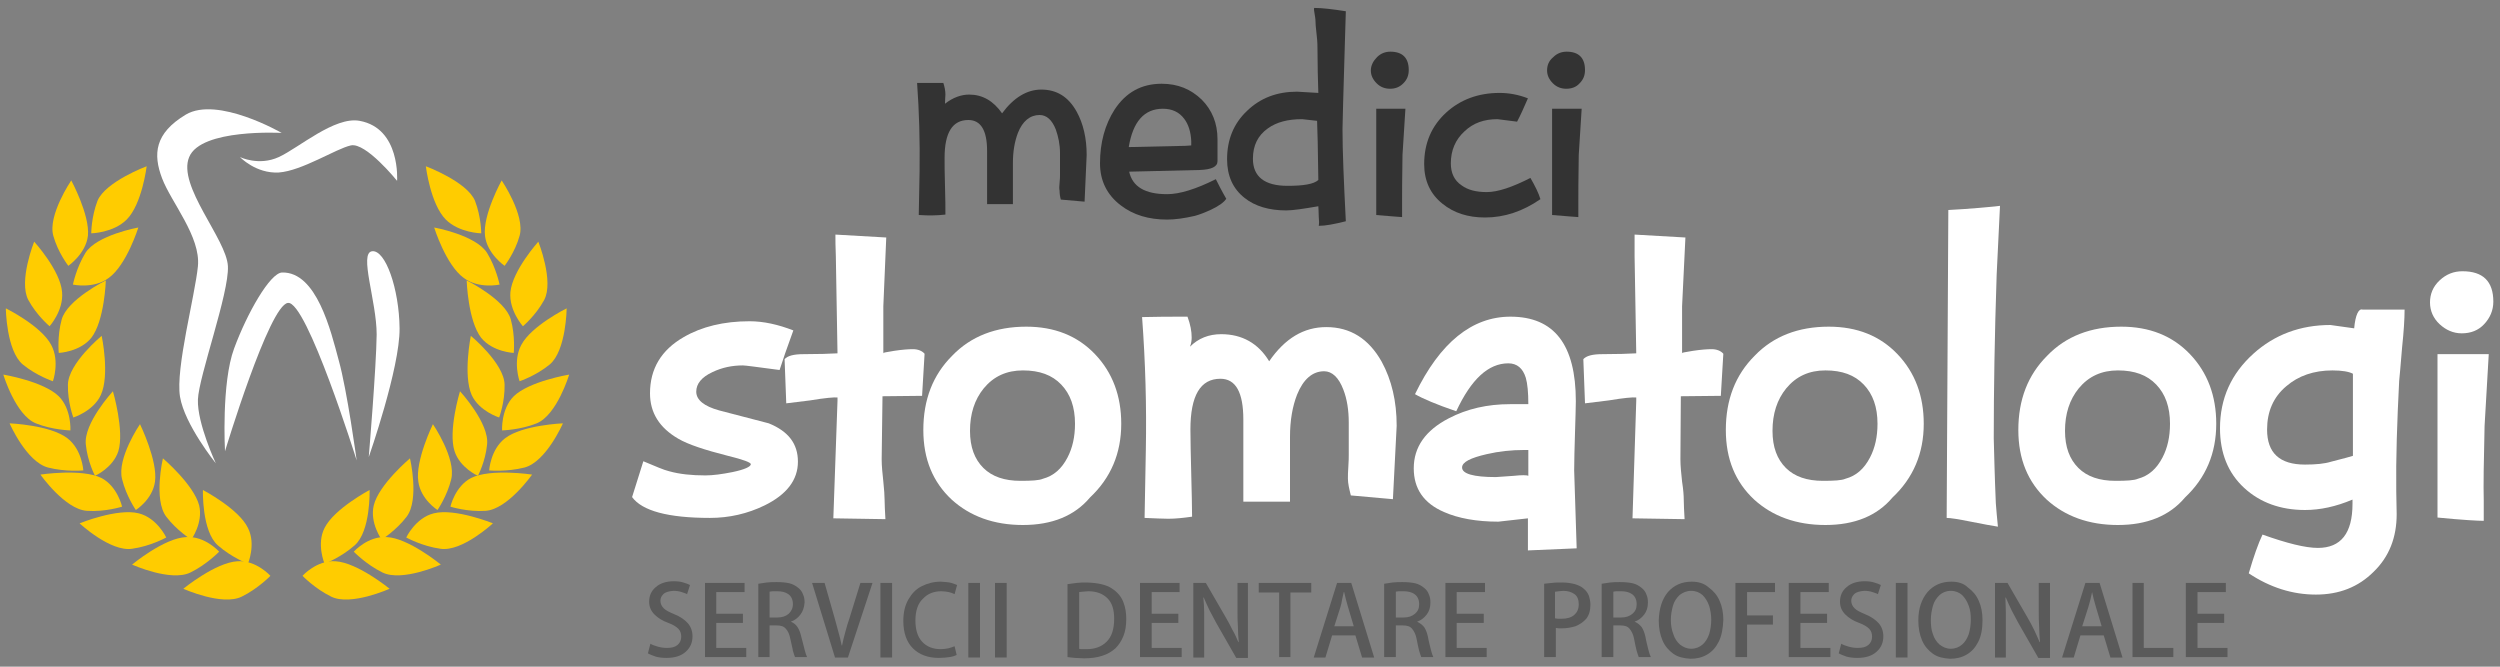 <?xml version="1.0" encoding="utf-8"?>
<!-- Generator: Adobe Illustrator 27.5.0, SVG Export Plug-In . SVG Version: 6.00 Build 0)  -->
<svg version="1.1" id="Layer_1" xmlns="http://www.w3.org/2000/svg" xmlns:xlink="http://www.w3.org/1999/xlink" x="0px" y="0px"
	 viewBox="0 0 600 160" style="enable-background:new 0 0 600 160;" xml:space="preserve">
<rect x="0" y="0" width="600" height="160" fill="#808080" stroke="none"/>
<style type="text/css">
	.st0{opacity:0.3;}
	.st1{fill-rule:evenodd;clip-rule:evenodd;}
	.st2{fill-rule:evenodd;clip-rule:evenodd;fill:#FFFFFF;}
	.st3{opacity:0.6;}
	.st4{fill-rule:evenodd;clip-rule:evenodd;fill:#FFCC00;}
</style>
<g class="st0">
	<path class="st1" d="M165.6,140.4c-0.4-0.2-0.9-0.4-1.6-0.6c-0.6-0.2-1.4-0.3-2.3-0.3c-1.8,0-3.3,0.5-4.3,1.4
		c-1.1,0.9-1.6,2.1-1.6,3.5c0,1.2,0.4,2.2,1.3,3.1c0.8,0.8,1.9,1.5,3.3,2c1.1,0.4,1.9,0.9,2.4,1.4c0.5,0.5,0.7,1.2,0.7,1.9
		c0,0.8-0.3,1.5-0.9,2c-0.6,0.5-1.4,0.7-2.5,0.7c-0.8,0-1.5-0.1-2.2-0.3c-0.7-0.2-1.3-0.4-1.8-0.7l-0.6,2.3c0.5,0.3,1.1,0.5,1.9,0.8
		c0.8,0.2,1.6,0.3,2.5,0.3c2.1,0,3.6-0.5,4.7-1.5c1.1-1,1.6-2.2,1.6-3.7c0-1.2-0.4-2.3-1.1-3.1c-0.7-0.8-1.8-1.6-3.3-2.2
		c-1.2-0.5-2-0.9-2.5-1.4c-0.5-0.5-0.8-1.1-0.8-1.8c0-0.6,0.2-1.1,0.7-1.6c0.5-0.5,1.3-0.7,2.4-0.8c0.8,0,1.4,0.1,2,0.3
		c0.5,0.2,1,0.3,1.3,0.5L165.6,140.4z"/>
	<polygon class="st1" points="179.1,155.5 171.9,155.5 171.9,149.5 178.3,149.5 178.3,147.3 171.9,147.3 171.9,142.1 178.7,142.1 
		178.7,139.9 169.2,139.9 169.2,157.7 179.1,157.7 	"/>
	<path class="st1" d="M184.7,148.1V142c0.2,0,0.4-0.1,0.7-0.1c0.3,0,0.7,0,1.2,0c1,0,1.9,0.2,2.6,0.7c0.7,0.5,1.1,1.3,1.1,2.4
		c0,1-0.4,1.7-1,2.3c-0.7,0.6-1.6,0.9-2.7,0.9H184.7z M189.8,149.2c0.9-0.3,1.7-0.9,2.3-1.7c0.6-0.8,0.9-1.7,1-2.9
		c0-0.7-0.1-1.4-0.4-2c-0.2-0.6-0.6-1.1-1.1-1.5c-0.6-0.5-1.3-0.9-2.1-1.1s-1.9-0.3-3.1-0.3c-0.8,0-1.6,0-2.4,0.1
		c-0.8,0.1-1.4,0.2-2,0.3v17.6h2.7v-7.6h1.7c1,0,1.7,0.2,2.2,0.8c0.5,0.5,0.9,1.4,1.1,2.5c0.2,1.1,0.5,2,0.6,2.8
		c0.2,0.7,0.4,1.2,0.5,1.5h2.9c-0.2-0.4-0.4-1-0.6-1.8c-0.2-0.9-0.5-1.9-0.8-3.1c-0.2-0.9-0.5-1.7-0.9-2.3
		C191,149.9,190.5,149.5,189.8,149.2L189.8,149.2z"/>
	<path class="st1" d="M206.5,139.9l-2.6,8.4c-0.4,1.1-0.7,2.2-1,3.3c-0.3,1.1-0.6,2.2-0.8,3.3h-0.1c-0.2-1.1-0.5-2.2-0.8-3.3
		c-0.3-1.1-0.6-2.2-0.9-3.3l-2.4-8.4h-3l5.5,17.9h3.1l5.9-17.9H206.5z"/>
	<rect x="211.3" y="139.9" class="st1" width="2.8" height="17.9"/>
	<path class="st1" d="M229.1,155.1c-0.4,0.2-0.9,0.3-1.5,0.5c-0.6,0.1-1.2,0.2-1.8,0.2c-1.9,0-3.4-0.6-4.5-1.8
		c-1.1-1.2-1.6-2.9-1.6-5.1c0-2.3,0.6-4.1,1.8-5.2c1.1-1.2,2.6-1.8,4.4-1.8c0.7,0,1.3,0.1,1.8,0.2c0.5,0.1,1,0.3,1.4,0.5l0.6-2.2
		c-0.3-0.1-0.7-0.3-1.4-0.5c-0.6-0.2-1.5-0.2-2.5-0.3c-1.7,0-3.2,0.4-4.6,1.1c-1.4,0.7-2.4,1.8-3.2,3.2c-0.8,1.4-1.2,3.1-1.2,5.1
		c0,2.9,0.8,5.1,2.3,6.6c1.5,1.5,3.6,2.3,6.2,2.3c1,0,1.9-0.1,2.6-0.2c0.7-0.1,1.3-0.3,1.7-0.5L229.1,155.1z"/>
	<rect x="232.4" y="139.9" class="st1" width="2.8" height="17.9"/>
	<rect x="238.8" y="139.9" class="st1" width="2.8" height="17.9"/>
	<path class="st1" d="M259,142.1c0.2,0,0.5-0.1,0.9-0.1c0.4,0,0.8-0.1,1.3-0.1c2,0,3.5,0.6,4.6,1.7s1.6,2.7,1.6,4.9
		c0,2.5-0.6,4.3-1.8,5.5c-1.2,1.2-2.8,1.8-4.8,1.8c-0.3,0-0.6,0-1,0c-0.3,0-0.6,0-0.8-0.1V142.1z M256.2,157.7
		c0.5,0.1,1.1,0.1,1.8,0.2c0.7,0,1.4,0.1,2.2,0.1c1.6,0,3.1-0.2,4.3-0.6c1.3-0.4,2.3-1,3.2-1.8c0.8-0.8,1.4-1.7,1.9-2.9
		c0.5-1.2,0.7-2.6,0.7-4.2v0c0-1.4-0.2-2.7-0.7-4c-0.5-1.3-1.4-2.4-2.8-3.3c-1.4-0.9-3.3-1.3-5.9-1.4c-0.9,0-1.7,0-2.5,0.1
		c-0.8,0.1-1.5,0.2-2.2,0.3V157.7z"/>
	<polygon class="st1" points="283.6,155.5 276.4,155.5 276.4,149.5 282.8,149.5 282.8,147.3 276.4,147.3 276.4,142.1 283.1,142.1 
		283.1,139.9 273.6,139.9 273.6,157.7 283.6,157.7 	"/>
	<path class="st1" d="M299.5,139.9H297v6.6c0,1.4,0,2.7,0.1,4c0,1.2,0.1,2.4,0.2,3.6l-0.1,0c-0.4-0.9-0.8-1.9-1.4-2.9
		c-0.5-1-1-2-1.6-3l-4.8-8.3h-3v17.9h2.6v-6.7c0-1.5,0-2.9,0-4.2c0-1.2-0.1-2.4-0.2-3.5l0.1,0c0.4,1,0.9,2,1.4,3.1
		c0.5,1,1.1,2,1.6,3l4.8,8.4h2.8V139.9z"/>
	<polygon class="st1" points="314.7,139.9 302.1,139.9 302.1,142.2 307,142.2 307,157.7 309.7,157.7 309.7,142.2 314.7,142.2 	"/>
	<path class="st1" d="M320.2,150.4l1.5-4.7c0.2-0.6,0.3-1.2,0.4-1.8l0.4-1.8h0.1l0.4,1.7c0.2,0.6,0.3,1.2,0.5,1.8l1.4,4.7H320.2z
		 M324.3,139.9h-3.4l-5.6,17.9h2.8l1.6-5.3h5.6l1.6,5.3h2.9L324.3,139.9z"/>
	<path class="st1" d="M335,148.1V142c0.2,0,0.4-0.1,0.7-0.1c0.3,0,0.7,0,1.2,0c1,0,1.9,0.2,2.6,0.7c0.7,0.5,1.1,1.3,1.1,2.4
		c0,1-0.3,1.7-1,2.3s-1.6,0.9-2.7,0.9H335z M340.1,149.2c0.9-0.3,1.7-0.9,2.3-1.7s0.9-1.7,0.9-2.9c0-0.7-0.1-1.4-0.4-2
		c-0.2-0.6-0.6-1.1-1.1-1.5c-0.6-0.5-1.3-0.9-2.1-1.1c-0.9-0.2-1.9-0.3-3.1-0.3c-0.8,0-1.6,0-2.4,0.1c-0.8,0.1-1.4,0.2-2,0.3v17.6
		h2.8v-7.6h1.7c1,0,1.7,0.2,2.2,0.8s0.9,1.4,1.1,2.5c0.2,1.1,0.4,2,0.6,2.8c0.2,0.7,0.4,1.2,0.5,1.5h2.9c-0.2-0.4-0.4-1-0.6-1.8
		c-0.2-0.9-0.5-1.9-0.7-3.1c-0.2-0.9-0.5-1.7-0.9-2.3C341.3,149.9,340.7,149.5,340.1,149.2L340.1,149.2z"/>
	<polygon class="st1" points="356.8,155.5 349.6,155.5 349.6,149.5 356.1,149.5 356.1,147.3 349.6,147.3 349.6,142.1 356.4,142.1 
		356.4,139.9 346.9,139.9 346.9,157.7 356.8,157.7 	"/>
	<path class="st1" d="M373.4,142c0.2,0,0.4-0.1,0.7-0.1c0.3,0,0.7-0.1,1.1-0.1c1.1,0,2,0.3,2.7,0.8c0.7,0.5,1,1.4,1,2.4
		c0,1.2-0.4,2-1.1,2.6c-0.7,0.6-1.7,0.9-3,0.9c-0.3,0-0.6,0-0.9,0c-0.3,0-0.5-0.1-0.7-0.1V142z M370.7,157.7h2.7v-7
		c0.2,0,0.5,0.1,0.7,0.1c0.3,0,0.5,0,0.8,0c1.1,0,2.2-0.2,3.2-0.5c1-0.4,1.9-1,2.6-1.8c0.7-0.9,1-2,1-3.4c0-0.8-0.2-1.6-0.4-2.2
		c-0.3-0.7-0.7-1.2-1.2-1.6c-0.5-0.5-1.2-0.8-2.1-1.1c-0.8-0.2-1.8-0.4-3-0.4c-0.9,0-1.8,0-2.5,0.1c-0.7,0.1-1.4,0.1-1.9,0.2V157.7z
		"/>
	<path class="st1" d="M387.2,148.1V142c0.2,0,0.4-0.1,0.7-0.1c0.3,0,0.7,0,1.2,0c1,0,1.9,0.2,2.6,0.7c0.7,0.5,1.1,1.3,1.1,2.4
		c0,1-0.3,1.7-1,2.3c-0.7,0.6-1.6,0.9-2.7,0.9H387.2z M392.3,149.2c0.9-0.3,1.7-0.9,2.3-1.7c0.6-0.8,0.9-1.7,0.9-2.9
		c0-0.7-0.1-1.4-0.4-2c-0.2-0.6-0.6-1.1-1.1-1.5c-0.6-0.5-1.3-0.9-2.1-1.1c-0.9-0.2-1.9-0.3-3.1-0.3c-0.8,0-1.6,0-2.4,0.1
		c-0.8,0.1-1.4,0.2-2,0.3v17.6h2.8v-7.6h1.7c1,0,1.7,0.2,2.2,0.8s0.9,1.4,1.1,2.5c0.2,1.1,0.4,2,0.6,2.8c0.2,0.7,0.4,1.2,0.5,1.5
		h2.9c-0.2-0.4-0.4-1-0.6-1.8c-0.2-0.9-0.5-1.9-0.7-3.1c-0.2-0.9-0.5-1.7-0.9-2.3C393.5,149.9,393,149.5,392.3,149.2L392.3,149.2z"
		/>
	<path class="st1" d="M405.9,141.8c1.1,0,2,0.4,2.7,1c0.7,0.7,1.2,1.5,1.6,2.6c0.3,1,0.5,2.2,0.5,3.3c0,1.3-0.2,2.5-0.5,3.5
		c-0.4,1.1-0.9,1.9-1.6,2.5c-0.7,0.6-1.6,1-2.7,1c-1.1,0-1.9-0.4-2.7-1c-0.7-0.6-1.3-1.5-1.6-2.5c-0.4-1-0.6-2.2-0.6-3.4
		c0-1.2,0.2-2.3,0.5-3.4c0.3-1.1,0.9-1.9,1.6-2.6C403.9,142.2,404.8,141.8,405.9,141.8z M406,139.6c-2.4,0-4.3,0.9-5.7,2.5
		c-1.4,1.7-2.1,3.9-2.2,6.8c0,1.8,0.3,3.4,0.9,4.8c0.6,1.4,1.5,2.4,2.6,3.2c1.1,0.8,2.5,1.1,4.1,1.2c1.5,0,2.8-0.3,4-1
		c1.2-0.7,2.1-1.7,2.8-3.1c0.7-1.4,1-3.1,1.1-5.2c0-1.7-0.3-3.3-0.9-4.6c-0.6-1.4-1.5-2.4-2.6-3.2C409,140,407.6,139.6,406,139.6z"
		/>
	<polygon class="st1" points="419.3,157.7 419.3,149.9 425.5,149.9 425.5,147.7 419.3,147.7 419.3,142.1 426,142.1 426,139.9 
		416.5,139.9 416.5,157.7 	"/>
	<polygon class="st1" points="439.3,155.5 432.1,155.5 432.1,149.5 438.5,149.5 438.5,147.3 432.1,147.3 432.1,142.1 438.9,142.1 
		438.9,139.9 429.3,139.9 429.3,157.7 439.3,157.7 	"/>
	<path class="st1" d="M451.4,140.4c-0.4-0.2-0.9-0.4-1.6-0.6c-0.6-0.2-1.4-0.3-2.3-0.3c-1.8,0-3.3,0.5-4.3,1.4
		c-1.1,0.9-1.6,2.1-1.6,3.5c0,1.2,0.4,2.2,1.3,3.1c0.8,0.8,1.9,1.5,3.3,2c1.1,0.4,1.9,0.9,2.4,1.4c0.5,0.5,0.7,1.2,0.7,1.9
		c0,0.8-0.3,1.5-0.9,2s-1.4,0.7-2.5,0.7c-0.8,0-1.5-0.1-2.2-0.3c-0.7-0.2-1.3-0.4-1.8-0.7l-0.6,2.3c0.5,0.3,1.1,0.5,1.9,0.8
		c0.8,0.2,1.6,0.3,2.5,0.3c2.1,0,3.6-0.5,4.7-1.5c1.1-1,1.6-2.2,1.6-3.7c0-1.2-0.4-2.3-1.1-3.1c-0.7-0.8-1.8-1.6-3.3-2.2
		c-1.2-0.5-2-0.9-2.5-1.4s-0.8-1.1-0.8-1.8c0-0.6,0.2-1.1,0.7-1.6c0.5-0.5,1.3-0.7,2.4-0.8c0.8,0,1.4,0.1,2,0.3
		c0.5,0.2,1,0.3,1.3,0.5L451.4,140.4z"/>
	<rect x="455" y="139.9" class="st1" width="2.8" height="17.9"/>
	<path class="st1" d="M468.2,141.8c1.1,0,2,0.4,2.7,1c0.7,0.7,1.2,1.5,1.6,2.6c0.4,1,0.5,2.2,0.5,3.3c0,1.3-0.2,2.5-0.5,3.5
		c-0.4,1.1-0.9,1.9-1.6,2.5c-0.7,0.6-1.6,1-2.7,1c-1.1,0-1.9-0.4-2.7-1c-0.7-0.6-1.3-1.5-1.6-2.5c-0.4-1-0.5-2.2-0.5-3.4
		c0-1.2,0.2-2.3,0.5-3.4c0.3-1.1,0.9-1.9,1.6-2.6C466.2,142.2,467.1,141.8,468.2,141.8z M468.3,139.6c-2.4,0-4.3,0.9-5.7,2.5
		c-1.4,1.7-2.2,3.9-2.2,6.8c0,1.8,0.3,3.4,0.9,4.8c0.6,1.4,1.5,2.4,2.6,3.2c1.1,0.8,2.5,1.1,4.1,1.2c1.5,0,2.8-0.3,4-1
		c1.2-0.7,2.1-1.7,2.8-3.1c0.7-1.4,1-3.1,1-5.2c0-1.7-0.3-3.3-0.9-4.6c-0.6-1.4-1.5-2.4-2.6-3.2C471.3,140,469.9,139.6,468.3,139.6z
		"/>
	<path class="st1" d="M491.9,139.9h-2.6v6.6c0,1.4,0,2.7,0.1,4c0,1.2,0.1,2.4,0.2,3.6l-0.1,0c-0.4-0.9-0.8-1.9-1.3-2.9
		c-0.5-1-1-2-1.6-3l-4.8-8.3h-3v17.9h2.6v-6.7c0-1.5,0-2.9,0-4.2c0-1.2-0.1-2.4-0.1-3.5l0.1,0c0.4,1,0.9,2,1.4,3.1
		c0.5,1,1.1,2,1.6,3l4.8,8.4h2.8V139.9z"/>
	<path class="st1" d="M499.7,150.4l1.5-4.7c0.2-0.6,0.3-1.2,0.5-1.8l0.4-1.8h0l0.4,1.7c0.2,0.6,0.3,1.2,0.5,1.8l1.4,4.7H499.7z
		 M503.9,139.9h-3.4l-5.6,17.9h2.8l1.6-5.3h5.6l1.6,5.3h2.9L503.9,139.9z"/>
	<polygon class="st1" points="521.6,155.5 514.5,155.5 514.5,139.9 511.8,139.9 511.8,157.7 521.6,157.7 	"/>
	<polygon class="st1" points="534.6,155.5 527.4,155.5 527.4,149.5 533.8,149.5 533.8,147.3 527.4,147.3 527.4,142.1 534.2,142.1 
		534.2,139.9 524.6,139.9 524.6,157.7 534.6,157.7 	"/>
</g>
<g>
	<path class="st2" d="M167.1,94c0-1.9,1.3-3.5,3.9-4.7c2.3-1.1,4.7-1.6,7.3-1.6c0.6,0,3.5,0.4,8.8,1.1c0.7-2.2,1.8-5.4,3.3-9.5
		c-3.6-1.4-7.1-2.2-10.5-2.2c-6.2,0-11.5,1.3-15.8,3.8c-5.4,3.1-8.1,7.6-8.1,13.5c0,4.7,2.3,8.3,6.8,10.9c2.4,1.4,6.4,2.7,11.9,4.1
		c3.7,0.9,5.5,1.6,5.5,2c0,0.6-1.5,1.3-4.4,1.9c-2.5,0.5-4.7,0.8-6.5,0.8c-3.3,0-6.2-0.3-8.7-1c-1.3-0.3-3.3-1.2-6.2-2.4l-2.7,8.6
		c2.4,3.3,8.6,5,18.7,5c4.6,0,9-1,13.1-3c5.3-2.6,8-6.1,8-10.5c0-4.3-2.3-7.3-7-9.2l-11.9-3.1C169,97.5,167.1,96,167.1,94z"/>
	<path class="st2" d="M211.8,95.1l9.5-0.1l0.6-10.1c-0.6-0.7-1.6-1.1-2.8-1.1c-1,0-2.5,0.1-4.5,0.4c-2,0.3-2.9,0.5-2.6,0.6V73.5
		l0.7-16.5l-12.2-0.7c0,1.2,0,2.9,0.1,5.2l0.4,23.3c-1.8,0.1-4.6,0.2-8.2,0.2c-2.3,0-3.8,0.4-4.5,1.2l0.4,10.6l5.7-0.7
		c3.6-0.6,5.9-0.8,6.6-0.7c0-0.1,0,0.2,0,0.8l-1,28.2l12.5,0.2c-0.1-1.9-0.2-3.5-0.2-4.7c0-0.9-0.1-2.4-0.3-4.3
		c-0.2-1.9-0.4-3.7-0.4-5.4L211.8,95.1z"/>
	<path class="st2" d="M221.6,103.2c0,7,2.3,12.5,6.8,16.7c4.4,4,10.1,6.1,17.1,6.1c7,0,12.4-2.2,16.1-6.6c5-4.7,7.5-10.6,7.5-17.7
		c0-6.7-2.1-12.3-6.3-16.7c-4.2-4.4-9.7-6.6-16.5-6.6c-7.3,0-13.3,2.3-17.8,7C223.9,90,221.6,95.9,221.6,103.2z M244.9,115.4
		c-3.8,0-6.8-1-8.9-3.1c-2.1-2.1-3.2-5-3.2-8.9c0-4.1,1.1-7.5,3.3-10.2c2.4-2.9,5.5-4.3,9.4-4.3c4,0,7,1.1,9.2,3.4
		c2.2,2.3,3.3,5.4,3.3,9.4c0,3.1-0.6,5.8-1.8,8.1c-1.4,2.7-3.3,4.4-5.9,5.1C249.4,115.3,247.6,115.4,244.9,115.4z"/>
	<path class="st2" d="M286,81c0-1.5-0.3-3.1-1-5c-4,0-7.6,0-10.9,0.1c0.8,10.8,1.1,21.4,0.9,31.9l-0.3,16.3c2.6,0.1,4.5,0.2,5.7,0.2
		c1.7,0,3.6-0.2,5.7-0.5c0-2.4-0.1-5.8-0.2-10.2c-0.1-4.4-0.2-8-0.2-10.7c0-8.2,2.4-12.2,7.2-12.2c3.7,0,5.5,3.3,5.5,9.8v19.7h11.2
		v-15.6c0-3.9,0.6-7.3,1.7-10.1c1.5-3.7,3.7-5.6,6.5-5.6c1.9,0,3.5,1.5,4.6,4.4c0.9,2.3,1.3,5,1.3,7.9v7.8c0,0.5,0,1.4-0.1,2.8
		c-0.1,1.2-0.1,2.2-0.1,2.9c0,1.1,0.3,2.4,0.7,4l10.1,0.9l0.9-17.6c0-5.9-1.2-11-3.6-15.4c-3.1-5.5-7.5-8.3-13.3-8.3
		c-5.4,0-9.9,2.7-13.7,8.2c-2.6-4.3-6.5-6.5-11.5-6.5c-3,0-5.5,1-7.5,3C285.9,82.4,286,81.7,286,81z"/>
	<path class="st2" d="M362.5,76c-9.2,0-16.9,6.2-22.9,18.6c1.9,1.1,5.2,2.5,9.9,4.1c3.6-7.7,7.7-11.5,12.5-11.5
		c2.1,0,3.5,1.2,4.2,3.5c0.4,1.4,0.6,3.5,0.6,6.3h-4.4c-5.4,0-10.3,1.1-14.7,3.4c-5.6,2.9-8.4,6.9-8.4,12c0,4.9,2.4,8.4,7.3,10.5
		c3.4,1.5,7.8,2.3,13,2.3l7.1-0.8v2.7v5l11.7-0.5l-0.6-18.7c0-2.4,0.1-5.4,0.2-9c0.1-3.6,0.2-6.1,0.2-7.6
		C378.2,82.7,373,76,362.5,76z M365.7,108c0.8,0,1.1,0,1.1,0v6.2c-0.4-0.2-1.6-0.2-3.5,0l-4.3,0.3c-5.4,0-8.1-0.8-8.1-2.3
		c0-1.3,2-2.3,5.9-3.2C359.8,108.3,362.8,108,365.7,108z"/>
	<path class="st2" d="M403.4,95.1L413,95l0.6-10.1c-0.6-0.7-1.6-1.1-2.8-1.1c-1,0-2.5,0.1-4.5,0.4c-2,0.3-2.9,0.5-2.6,0.6V73.5
		l0.8-16.5l-12.2-0.7c0,1.2,0,2.9,0,5.2l0.4,23.3c-1.8,0.1-4.6,0.2-8.2,0.2c-2.3,0-3.8,0.4-4.5,1.2l0.4,10.6l5.7-0.7
		c3.6-0.6,5.8-0.8,6.6-0.7c0-0.1,0,0.2,0,0.8l-0.9,28.2l12.5,0.2c-0.1-1.9-0.2-3.5-0.2-4.7c0-0.9-0.1-2.4-0.4-4.3
		c-0.2-1.9-0.4-3.7-0.4-5.4L403.4,95.1z"/>
	<path class="st2" d="M414.2,103.2c0,7,2.3,12.5,6.8,16.7c4.4,4,10.1,6.1,17.1,6.1c7,0,12.4-2.2,16.1-6.6c5-4.7,7.5-10.6,7.5-17.7
		c0-6.7-2.1-12.3-6.3-16.7c-4.2-4.4-9.7-6.6-16.5-6.6c-7.3,0-13.3,2.3-17.8,7C416.5,90,414.2,95.9,414.2,103.2z M437.5,115.4
		c-3.8,0-6.8-1-8.9-3.1c-2.1-2.1-3.2-5-3.2-8.9c0-4.1,1.1-7.5,3.3-10.2c2.4-2.9,5.5-4.3,9.4-4.3c4,0,7,1.1,9.2,3.4
		c2.2,2.3,3.3,5.4,3.3,9.4c0,3.1-0.6,5.8-1.8,8.1c-1.4,2.7-3.3,4.4-5.9,5.1C442,115.3,440.2,115.4,437.5,115.4z"/>
	<path class="st2" d="M467.6,50.4l-0.4,73.9c0.9,0,2.8,0.3,5.8,0.9c3,0.6,5.2,1,6.5,1.2c-0.2-2.2-0.4-4-0.5-5.6
		c-0.3-6.9-0.4-12.1-0.5-15.6c0-11.4,0.2-24.5,0.7-39.3l0.8-16.5c-1.4,0.2-3.1,0.3-5.1,0.5C472.3,50.1,469.9,50.3,467.6,50.4z"/>
	<path class="st2" d="M484.4,103.2c0,7,2.3,12.5,6.8,16.7c4.4,4,10.1,6.1,17.1,6.1c7,0,12.4-2.2,16.1-6.6c5-4.7,7.5-10.6,7.5-17.7
		c0-6.7-2.1-12.3-6.3-16.7c-4.2-4.4-9.7-6.6-16.5-6.6c-7.3,0-13.3,2.3-17.8,7C486.7,90,484.4,95.9,484.4,103.2z M507.7,115.4
		c-3.8,0-6.8-1-8.9-3.1c-2.1-2.1-3.2-5-3.2-8.9c0-4.1,1.1-7.5,3.3-10.2c2.4-2.9,5.5-4.3,9.4-4.3c4,0,7,1.1,9.2,3.4
		c2.2,2.3,3.3,5.4,3.3,9.4c0,3.1-0.6,5.8-1.8,8.1c-1.4,2.7-3.3,4.4-5.9,5.1C512.2,115.3,510.4,115.4,507.7,115.4z"/>
	<path class="st2" d="M565,78.8l-5.7-0.8c-7.2,0-13.4,2.3-18.5,6.9c-5.3,4.8-8,10.7-8,17.9c0,5.9,1.9,10.7,5.8,14.3
		c3.8,3.5,8.7,5.3,14.6,5.3c3.6,0,7.4-0.8,11.4-2.5v1c0,7.1-2.8,10.6-8.3,10.6c-3,0-7.4-1.1-13.3-3.2c-1,2.1-2.1,5.2-3.3,9.3
		c5.1,3.4,10.5,5.1,16.1,5.1s10.2-1.8,13.9-5.5c3.7-3.6,5.5-8.2,5.5-13.8l-0.1-5.5c-0.1-7.8,0.2-16.7,0.7-26.5
		c0.1-0.7,0.3-3.4,0.7-8c0.4-3.8,0.6-6.8,0.6-9.1h-10.1C566.1,74,565.3,75.5,565,78.8z M553.2,111.5c-6.1,0-9.1-2.8-9.1-8.4
		c0-4.3,1.5-7.8,4.6-10.4c2.9-2.5,6.6-3.8,11.1-3.8c2.3,0,4,0.3,4.9,0.8v19.7c-0.3,0.1-2,0.6-5.2,1.4
		C557.9,111.3,555.8,111.5,553.2,111.5z"/>
	<path class="st2" d="M583.2,72.6c0,2,0.8,3.8,2.3,5.2c1.5,1.4,3.3,2.2,5.3,2.2c2.2,0,4-0.7,5.4-2.2s2.2-3.3,2.2-5.4
		c0-4.9-2.5-7.3-7.4-7.3c-2.1,0-3.9,0.7-5.5,2.2C583.9,68.8,583.2,70.6,583.2,72.6z M584.9,124.2c6.1,0.6,9.9,0.8,11.2,0.8
		c0-1.1,0-2.7,0-4.8c-0.1-3.7,0-9.7,0.2-18l1-17.2h-12.3V124.2z"/>
</g>
<g class="st3">
	<path class="st1" d="M226.9,22.7c0-0.9-0.2-1.9-0.5-2.8c-2.8,0-4.9,0-6.3,0c0.5,6.9,0.7,14,0.6,21.2l-0.2,10.5
		c1.4,0.1,2.4,0.1,3.2,0.1c1.1,0,2.2-0.1,3.2-0.2c0-1.5,0-3.8-0.1-6.8c-0.1-3-0.1-5.3-0.1-6.8c0-6.1,1.9-9.1,5.7-9.1
		c3,0,4.5,2.5,4.5,7.4v12.8h6.2v-9.9c0-2.7,0.4-5.1,1.2-7.2c1.1-2.8,2.9-4.3,5.2-4.3c1.7,0,3,1.2,3.9,3.5c0.6,1.7,1,3.6,1,5.6v5.3
		c0,0.3,0,1-0.1,1.9c-0.1,0.8-0.1,1.4,0,1.9c0,0.7,0.1,1.4,0.3,2.1c1.4,0.1,3.3,0.3,5.7,0.5l0.5-11.2c0-4-0.8-7.5-2.4-10.4
		c-2-3.6-4.8-5.3-8.5-5.3c-3.4,0-6.6,1.9-9.4,5.7c-2.1-3-4.7-4.5-7.9-4.5c-1.9,0-3.9,0.7-5.8,2.2C226.8,23.9,226.9,23.1,226.9,22.7z
		"/>
	<path class="st1" d="M271,41.2c0.8,3.6,3.8,5.4,9.1,5.4c3,0,6.9-1.2,11.7-3.6c0.6,1.2,1.4,2.8,2.5,4.7c-0.5,0.8-1.7,1.7-3.6,2.6
		c-1.5,0.7-2.8,1.2-3.9,1.5c-2.6,0.6-4.8,0.9-6.7,0.9c-4.4,0-8.1-1.1-11.1-3.4c-3.3-2.5-5-5.9-5-10.1c0-5,1.2-9.3,3.5-12.9
		c2.7-4.1,6.4-6.2,11.3-6.2c3.9,0,7,1.3,9.6,3.8c2.5,2.5,3.8,5.7,3.8,9.5v5.3c0,1.3-1.4,2-4.3,2.1L271,41.2z M270.9,35.3l13.6-0.3
		c0.5,0,1-0.1,1.4-0.1v-1c-0.1-2.3-0.7-4.1-1.7-5.4c-1.2-1.6-2.9-2.4-5.1-2.4C274.6,26.1,271.9,29.2,270.9,35.3z"/>
	<path class="st1" d="M316.4,49.5c0,0.4,0.1,1.2,0.1,2.5c0.1,1,0.1,1.7,0,2.2c1.6,0,3.7-0.4,6.5-1.1c-0.5-9.7-0.8-17-0.8-22.1
		c0-1.1,0.2-8.3,0.6-21.7l0.2-6.6c-3.2-0.5-5.7-0.8-7.6-0.8c-0.1,0.3,0,0.8,0.1,1.4c0.1,0.7,0.2,1.1,0.2,1.4c0,0.8,0.1,2,0.3,3.7
		c0.2,1.6,0.2,2.8,0.2,3.7c0,3.6,0.1,7,0.2,10.2c-3-0.2-4.7-0.3-5.1-0.3c-4.8,0-8.8,1.5-12,4.6c-3.2,3-4.8,6.9-4.8,11.6
		c0,4,1.4,7.1,4.2,9.3c2.5,2,5.9,3,10,3C310.3,50.5,312.9,50.1,316.4,49.5z M300.7,38.1c0-3.2,1.2-5.6,3.6-7.3
		c2.1-1.5,4.8-2.2,8.2-2.2l3.6,0.4c0.1,2,0.2,6.7,0.3,14.2c-1.1,1-3.6,1.4-7.4,1.4C303.5,44.6,300.7,42.4,300.7,38.1z"/>
	<path class="st1" d="M329,16.9c0,1.2,0.5,2.2,1.4,3.1c0.9,0.9,2,1.3,3.2,1.3c1.3,0,2.3-0.4,3.2-1.3c0.9-0.9,1.3-1.9,1.3-3.2
		c0-2.9-1.5-4.4-4.4-4.4c-1.2,0-2.3,0.4-3.2,1.3S329,15.7,329,16.9z M330.2,51.6c3.8,0.3,5.9,0.5,6.3,0.5c0-0.4,0-1.5,0-3.1
		c0-2.2,0-6.1,0.1-11.8l0.7-11.1h-7V51.6z"/>
	<path class="st1" d="M356.8,46.1c-2.5,0-4.5-0.5-6-1.6c-1.8-1.2-2.6-3-2.6-5.3c0-3.1,1.1-5.7,3.3-7.7c2.1-2,4.7-2.9,7.9-2.9
		l4.7,0.6c0.8-1.5,1.6-3.3,2.6-5.6c-2.3-0.9-4.6-1.3-6.8-1.3c-5.1,0-9.4,1.6-12.8,4.7c-3.5,3.2-5.3,7.3-5.3,12.4
		c0,4,1.5,7.2,4.4,9.5c2.7,2.2,6.1,3.3,10.2,3.3c4.7,0,9.1-1.5,13.3-4.4c-0.4-1.4-1.3-3.2-2.4-5.1C363,44.9,359.5,46.1,356.8,46.1z"
		/>
	<path class="st1" d="M371.3,16.9c0,1.2,0.5,2.2,1.4,3.1c0.9,0.9,2,1.3,3.2,1.3c1.3,0,2.4-0.4,3.2-1.3c0.9-0.9,1.3-1.9,1.3-3.2
		c0-2.9-1.5-4.4-4.4-4.4c-1.2,0-2.3,0.4-3.2,1.3C371.7,14.6,371.3,15.7,371.3,16.9z M372.5,51.6c3.8,0.3,5.9,0.5,6.3,0.5
		c0-0.4,0-1.5,0-3.1c0-2.2,0-6.1,0.1-11.8l0.7-11.1h-7.1V51.6z"/>
</g>
<g>
	<path class="st4" d="M35.2,39.9c0,0-9.9,3.7-11.8,8.3c-1.5,3.9-1.5,7.8-1.5,7.8s5.3-0.1,8.5-3.3C34.1,49,35.2,39.9,35.2,39.9z"/>
	<path class="st4" d="M17.1,43.3c0,0-5.7,8.4-4.3,13.3c1.1,4,3.6,7.2,3.6,7.2s4.2-2.9,4.7-7.2C21.6,51.6,17.1,43.3,17.1,43.3z"/>
	<path class="st4" d="M8.2,58c0,0-3.8,9.5-1.4,14c2,3.7,5.1,6.3,5.1,6.3s3.4-3.8,3-8.2C14.5,64.9,8.2,58,8.2,58z"/>
	<path class="st4" d="M1.4,74c0,0,0.1,10.2,4.1,13.5c3.3,2.7,7.2,4,7.2,4s1.7-4.8-0.4-8.7C9.9,78.2,1.4,74,1.4,74z"/>
	<path class="st4" d="M0.8,89.9c0,0,2.9,9.7,7.8,11.7c4,1.6,8.3,1.7,8.3,1.7s0.3-5.1-2.8-8.2C10.4,91.5,0.8,89.9,0.8,89.9z"/>
	<path class="st4" d="M2.3,101.6c0,0,4,9.2,9.2,10.6c4.2,1.1,8.5,0.7,8.5,0.7s-0.3-5-3.8-7.7C12.1,102,2.3,101.6,2.3,101.6z"/>
	<path class="st4" d="M9.7,113.9c0,0,5.9,8.4,11.2,8.7c4.3,0.3,8.4-1,8.4-1s-1.1-4.9-5-6.9C19.6,112.4,9.7,113.9,9.7,113.9z"/>
	<path class="st4" d="M19.1,125.6c0,0,7.4,6.9,12.6,6.1c4.4-0.6,8.2-2.7,8.2-2.7s-2.2-4.7-6.6-5.8C28.2,121.9,19.1,125.6,19.1,125.6
		z"/>
	<path class="st4" d="M31.7,135.5c0,0,9.3,4.2,14,1.9c3.9-1.9,6.9-5,6.9-5s-3.4-3.8-7.9-3.5C39.4,129.1,31.7,135.5,31.7,135.5z"/>
	<path class="st4" d="M44,141.3c0,0,9.3,4.2,14,1.9c3.9-1.9,6.9-5,6.9-5s-3.4-3.8-7.9-3.5C51.7,135,44,141.3,44,141.3z"/>
	<path class="st4" d="M33.2,54.6c0,0-10,1.8-12.7,6.1c-2.2,3.6-3,7.6-3,7.6s5,1.1,8.6-1.6C30.4,63.6,33.2,54.6,33.2,54.6z"/>
	<path class="st4" d="M25.4,67.3c0,0-9.3,4.6-10.6,9.4c-1.1,4-0.7,8-0.7,8s5-0.2,7.8-3.6C25.1,77,25.4,67.3,25.4,67.3z"/>
	<path class="st4" d="M24.4,80.6c0,0-8,6.6-8.1,11.7c-0.1,4.2,1.3,7.9,1.3,7.9s4.8-1.5,6.6-5.4C26.4,90,24.4,80.6,24.4,80.6z"/>
	<path class="st4" d="M27.1,93.9c0,0-7.1,7.7-6.5,12.8c0.4,4.1,2.2,7.5,2.2,7.5s4.3-1.9,5.6-5.9C29.9,103.4,27.1,93.9,27.1,93.9z"/>
	<path class="st4" d="M33.6,101.8c0,0-5.6,8.2-4.3,13.2c1,4.1,3.3,7.4,3.3,7.4s4-2.5,4.6-6.8C37.9,110.6,33.6,101.8,33.6,101.8z"/>
	<path class="st4" d="M39.1,110c0,0-2.3,9.9,0.8,14c2.5,3.3,6,5.5,6,5.5s2.9-4,1.9-8.2C46.5,116.3,39.1,110,39.1,110z"/>
	<path class="st4" d="M48.7,117.6c0,0-0.3,9.9,3.6,13.3c3.3,2.9,7.2,4.4,7.2,4.4s2-4.7,0-8.6C57.3,122.1,48.7,117.6,48.7,117.6z"/>
	<path class="st4" d="M102.2,39.9c0,0,9.9,3.7,11.8,8.3c1.5,3.9,1.5,7.8,1.5,7.8s-5.3-0.1-8.5-3.3C103.3,49,102.2,39.9,102.2,39.9z"
		/>
	<path class="st4" d="M120.4,43.3c0,0,5.7,8.4,4.3,13.3c-1.1,4-3.6,7.2-3.6,7.2s-4.2-2.9-4.7-7.2C115.8,51.6,120.4,43.3,120.4,43.3z
		"/>
	<path class="st4" d="M129.2,58c0,0,3.8,9.5,1.4,14c-2,3.7-5.1,6.3-5.1,6.3s-3.4-3.8-3-8.2C123,64.9,129.2,58,129.2,58z"/>
	<path class="st4" d="M136,74c0,0-0.1,10.2-4.1,13.5c-3.3,2.7-7.2,4-7.2,4s-1.7-4.8,0.4-8.7C127.5,78.2,136,74,136,74z"/>
	<path class="st4" d="M136.6,89.9c0,0-2.9,9.7-7.8,11.7c-4,1.6-8.3,1.7-8.3,1.7s-0.3-5.1,2.8-8.2C127,91.5,136.6,89.9,136.6,89.9z"
		/>
	<path class="st4" d="M135.1,101.6c0,0-4,9.2-9.2,10.6c-4.3,1.1-8.5,0.7-8.5,0.7s0.3-5,3.8-7.7C125.3,102,135.1,101.6,135.1,101.6z"
		/>
	<path class="st4" d="M127.7,113.9c0,0-5.9,8.4-11.2,8.7c-4.3,0.3-8.4-1-8.4-1s1.1-4.9,5-6.9C117.8,112.4,127.7,113.9,127.7,113.9z"
		/>
	<path class="st4" d="M118.3,125.6c0,0-7.4,6.9-12.6,6.1c-4.4-0.6-8.2-2.7-8.2-2.7s2.2-4.7,6.6-5.8
		C109.2,121.9,118.3,125.6,118.3,125.6z"/>
	<path class="st4" d="M105.8,135.5c0,0-9.3,4.2-14,1.9c-3.9-1.9-6.9-5-6.9-5s3.4-3.8,7.9-3.5C98,129.1,105.8,135.5,105.8,135.5z"/>
	<path class="st4" d="M93.5,141.3c0,0-9.3,4.2-14,1.9c-3.9-1.9-6.9-5-6.9-5s3.4-3.8,7.9-3.5C85.8,135,93.5,141.3,93.5,141.3z"/>
	<path class="st4" d="M104.2,54.6c0,0,10,1.8,12.7,6.1c2.2,3.6,3,7.6,3,7.6s-5,1.1-8.6-1.6C107,63.6,104.2,54.6,104.2,54.6z"/>
	<path class="st4" d="M112,67.3c0,0,9.3,4.6,10.6,9.4c1.1,4,0.7,8,0.7,8s-5-0.2-7.8-3.6C112.3,77,112,67.3,112,67.3z"/>
	<path class="st4" d="M113,80.6c0,0,8,6.6,8.1,11.7c0.1,4.2-1.3,7.9-1.3,7.9s-4.8-1.5-6.6-5.4C111.1,90,113,80.6,113,80.6z"/>
	<path class="st4" d="M110.4,93.9c0,0,7.1,7.7,6.5,12.8c-0.4,4.1-2.2,7.5-2.2,7.5s-4.3-1.9-5.6-5.9
		C107.5,103.4,110.4,93.9,110.4,93.9z"/>
	<path class="st4" d="M103.9,101.8c0,0,5.6,8.2,4.4,13.2c-1,4.1-3.3,7.4-3.3,7.4s-4-2.5-4.6-6.8C99.6,110.6,103.9,101.8,103.9,101.8
		z"/>
	<path class="st4" d="M98.4,110c0,0,2.3,9.9-0.8,14c-2.5,3.3-6,5.5-6,5.5s-2.9-4-1.9-8.2C90.9,116.3,98.4,110,98.4,110z"/>
	<path class="st4" d="M88.7,117.6c0,0,0.3,9.9-3.6,13.3c-3.3,2.9-7.2,4.4-7.2,4.4s-2-4.7,0-8.6C80.2,122.1,88.7,117.6,88.7,117.6z"
		/>
</g>
<g>
	<path class="st2" d="M67.6,31.9c0,0-15.4-8.9-23-4.4c-7.5,4.5-7.9,9.5-5.7,15.3c2.2,5.8,9.3,14,8.6,21.1
		c-0.7,7.1-5.4,24.5-4.3,31.3c1.1,6.7,8.6,16,8.6,16s-4.5-9.6-4.3-15.3c0.2-5.6,7.5-25.5,7.2-32s-12.2-19.3-9.3-26.2
		C48.2,30.8,67.6,31.9,67.6,31.9z"/>
	<path class="st2" d="M57.6,37.7c0,0,4.5,2.2,9.3,0c4.8-2.2,13.4-9.8,19.4-8.7c9.9,1.8,9,14.4,9,14.4s-7.5-9.3-11.1-8.5
		S72.5,41,66.9,41.4C61.4,41.7,57.6,37.7,57.6,37.7z"/>
	<path class="st2" d="M54,108.3c0,0-0.9-16.4,2.2-24.7c3.1-8.4,8.6-18.1,11.5-18.2c8.3-0.2,11.7,14,13.6,21.1c2,7.1,4.3,24,4.3,24
		s-12-38.4-16.5-37.8C64.6,73.2,54,108.3,54,108.3z"/>
	<path class="st2" d="M88.5,109.7c0,0,7.5-21.4,7.4-30.9s-3.4-18.9-6.6-18.5s1.1,12,1.1,20C90.3,88.3,88.5,109.7,88.5,109.7z"/>
</g>
</svg>
